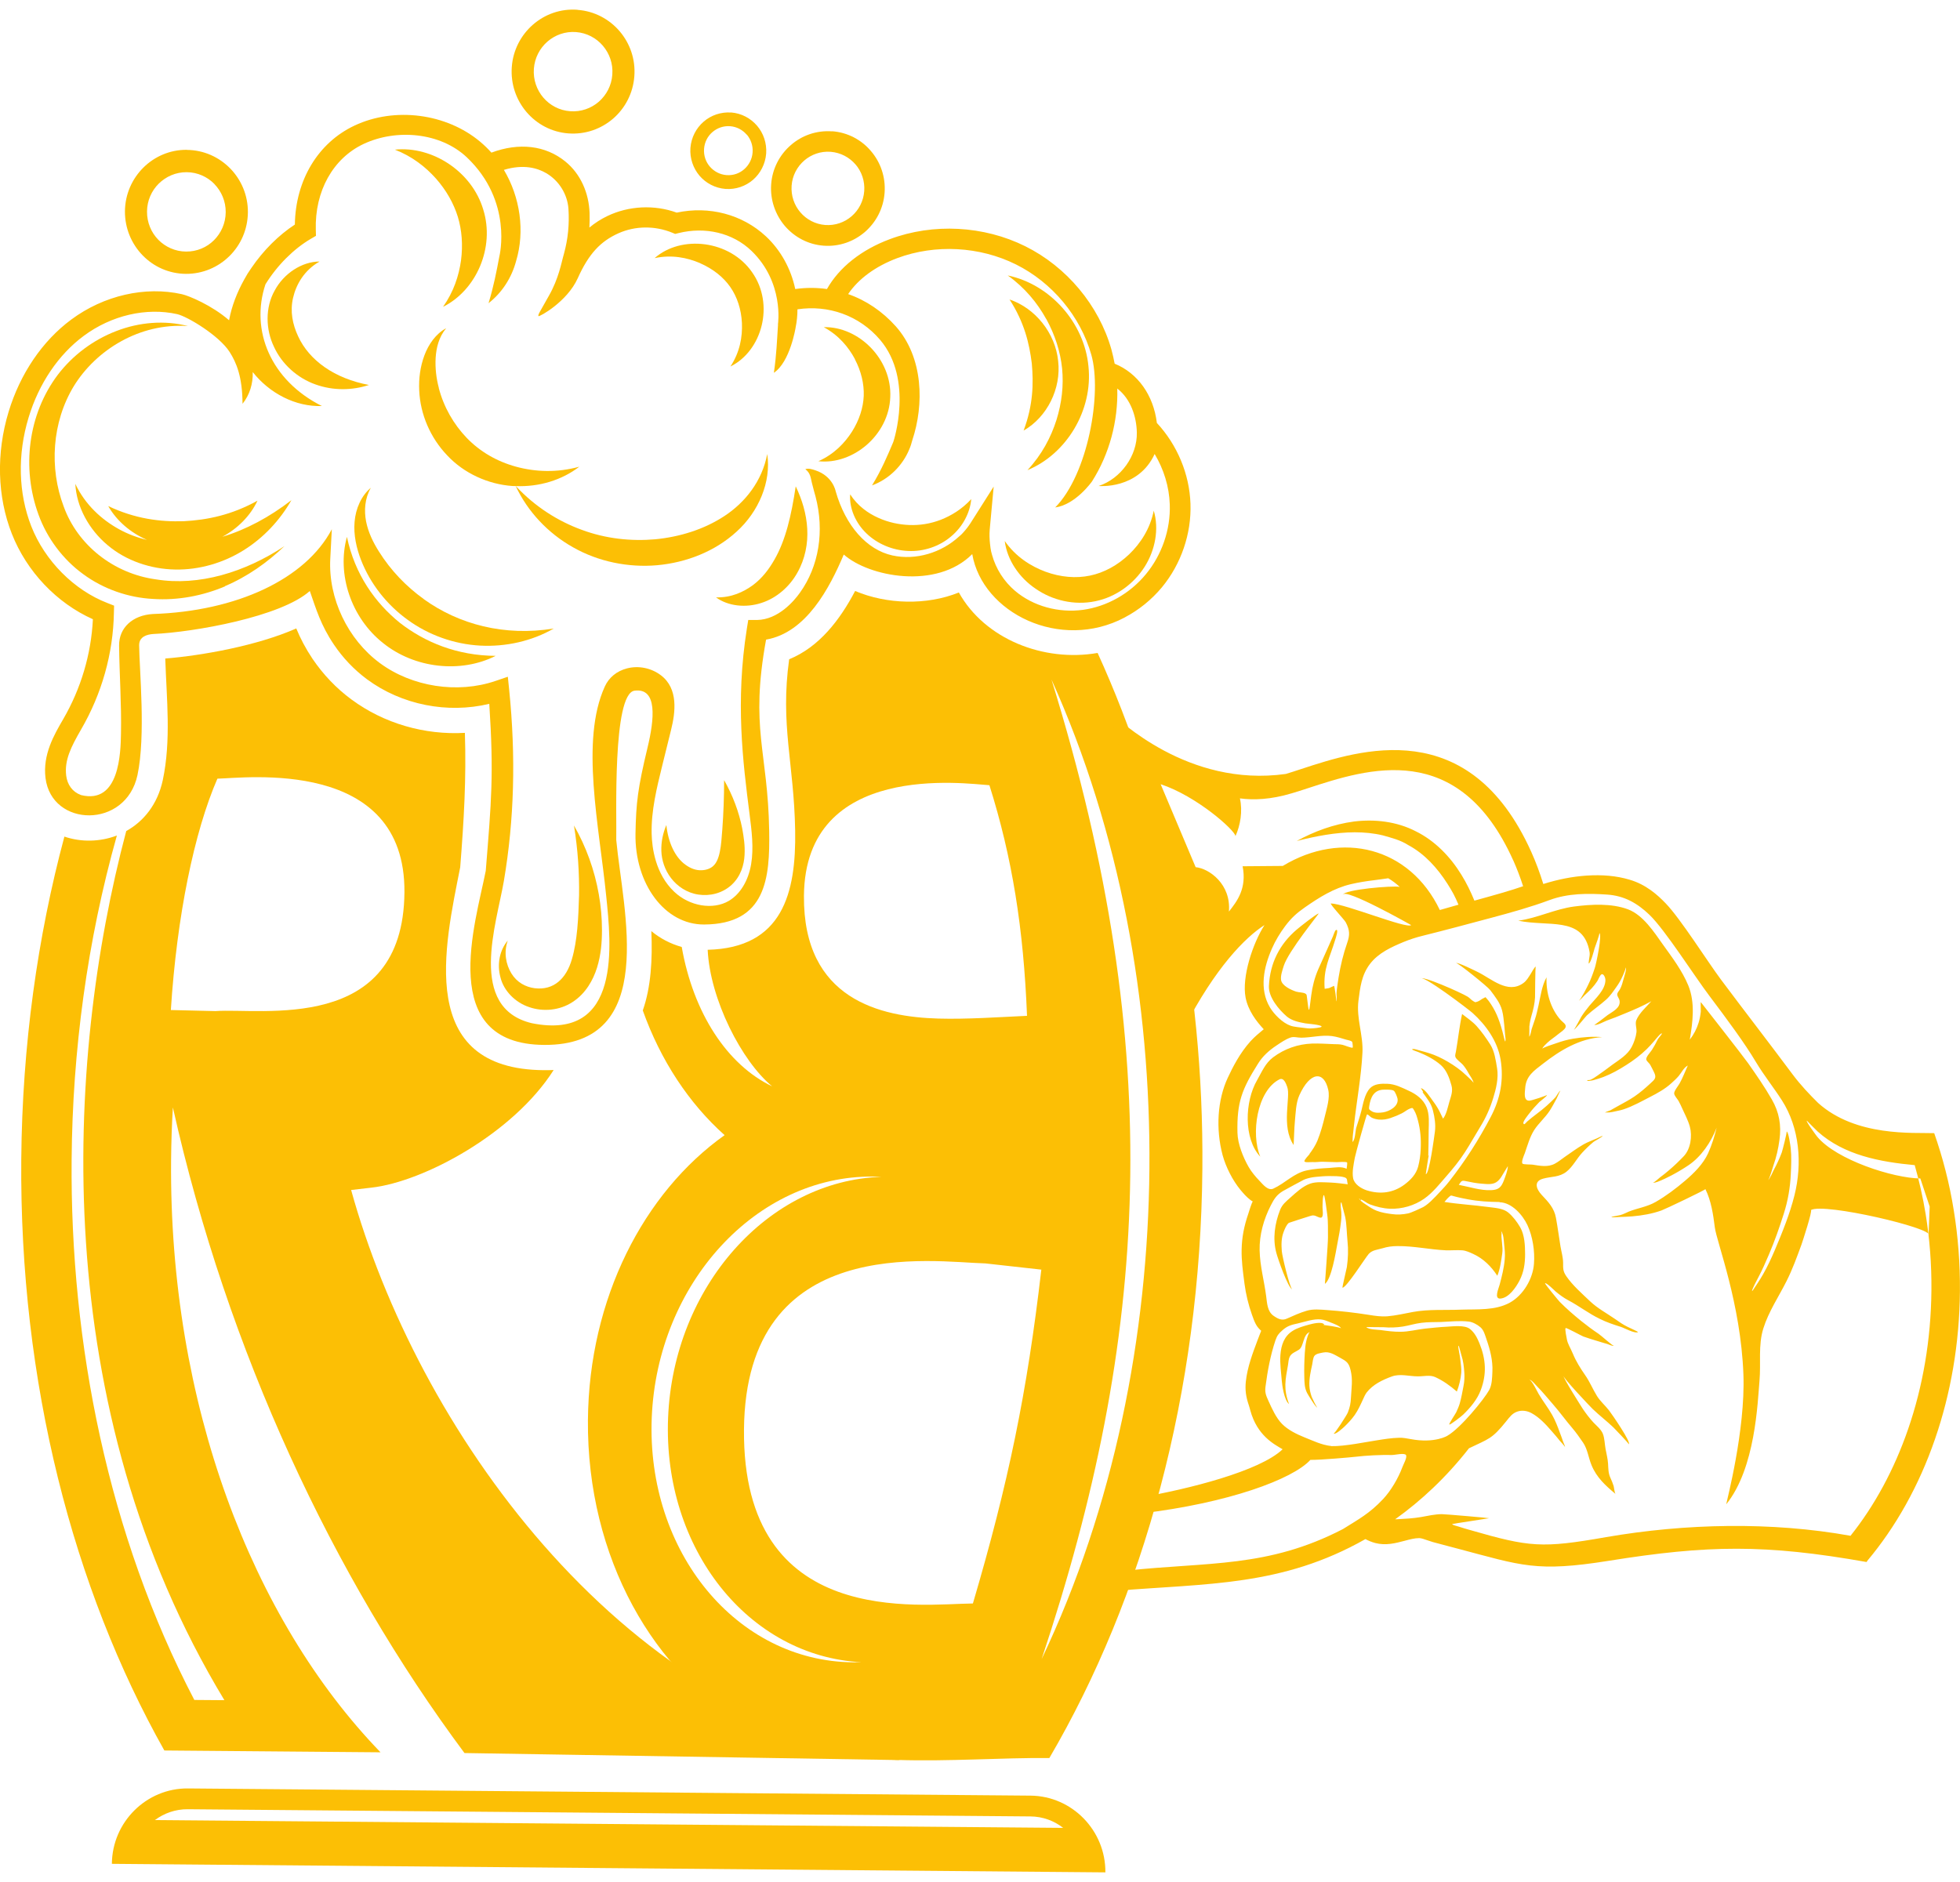 <svg width="101" height="97" viewBox="0 0 101 97" fill="none" xmlns="http://www.w3.org/2000/svg">
<g clip-path="url(#clip0_5_4357)">
<path fill-rule="evenodd" clip-rule="evenodd" d="M56.563 33.659C60.055 41.308 62.044 50.452 61.959 60.253C61.862 71.78 58.916 82.338 54.074 90.611C49.165 90.568 43.188 91.439 38.715 89.039C33.703 86.357 30.237 80.262 30.296 73.198C30.347 66.929 33.17 61.471 37.339 58.507C35.502 56.867 34.038 54.65 33.123 52.079C33.547 50.879 33.627 49.444 33.564 47.992C34.017 48.363 34.541 48.645 35.13 48.807C35.726 52.199 37.462 54.881 39.79 55.991C38.219 54.701 36.586 51.502 36.467 48.953C40.323 48.859 41.03 46.032 40.975 42.807C40.916 39.343 40.196 37.366 40.666 33.979C42.211 33.351 43.286 31.946 44.065 30.46C45.698 31.152 47.759 31.207 49.41 30.537C50.748 32.937 53.77 34.137 56.559 33.654L56.563 33.659ZM44.983 60.642C38.968 60.591 33.868 66.156 33.585 73.066C33.306 79.98 37.949 85.626 43.963 85.678C44.107 85.678 44.251 85.678 44.395 85.673C38.579 85.374 34.152 79.831 34.427 73.074C34.702 66.318 39.582 60.851 45.415 60.655C45.271 60.646 45.127 60.642 44.983 60.642ZM50.989 40.471C49.74 40.39 41.487 39.219 41.428 46.168C41.381 51.528 45.394 52.412 48.348 52.498C49.838 52.54 51.425 52.425 52.923 52.357C52.745 47.868 52.161 44.199 50.985 40.471H50.989ZM50.134 82.645C51.962 76.44 52.927 71.772 53.66 65.438L50.781 65.118C48.064 65.049 38.427 63.504 38.338 73.677C38.249 83.991 47.404 82.667 50.134 82.645ZM53.676 85.511C57.397 77.691 59.157 68.838 59.23 60.228C59.301 51.678 57.718 42.867 54.184 35.026C60.161 54.308 59.166 69.034 53.676 85.511Z" fill="#FCBF05"/>
<path fill-rule="evenodd" clip-rule="evenodd" d="M58.053 80.95C62.26 80.497 65.333 80.817 69.201 78.81C70.005 78.306 70.564 78.016 71.271 77.264C71.677 76.833 72.058 76.179 72.265 75.62C72.316 75.479 72.524 75.116 72.452 74.996C72.376 74.868 71.876 74.996 71.732 74.992C71.173 74.979 70.386 75.018 69.828 75.086C69.667 75.107 68.046 75.252 67.525 75.244C66.619 76.239 63.301 77.469 58.81 78.003C58.768 77.704 58.768 77.426 58.802 77.17C61.219 76.752 64.914 75.829 66.094 74.697C65.663 74.441 64.782 74.001 64.427 72.686C64.401 72.596 64.38 72.502 64.346 72.408C64.198 71.977 64.156 71.618 64.198 71.212C64.275 70.461 64.562 69.718 64.808 69.06L64.905 68.808C64.935 68.735 64.96 68.663 64.99 68.59C64.901 68.509 64.791 68.402 64.71 68.244C64.634 68.099 64.579 67.945 64.533 67.813L64.511 67.753C64.325 67.223 64.203 66.715 64.126 66.143L64.118 66.07C64.046 65.528 63.97 64.973 63.982 64.4C63.995 63.781 64.101 63.213 64.325 62.56C64.346 62.504 64.363 62.444 64.38 62.385C64.423 62.256 64.461 62.133 64.511 62.009C64.524 61.983 64.537 61.953 64.554 61.923C64.511 61.902 64.478 61.88 64.444 61.855C64.232 61.697 64.067 61.5 63.923 61.33C63.521 60.843 63.17 60.155 63.001 59.536C62.641 58.178 62.738 56.691 63.263 55.56C63.525 54.996 63.894 54.274 64.439 53.668C64.66 53.424 64.897 53.236 65.121 53.048C64.744 52.647 64.317 52.087 64.186 51.417C63.982 50.345 64.558 48.62 65.159 47.68C64.169 48.312 62.628 49.871 61.02 52.984L57.236 36.764C57.621 37.02 61.185 40.603 66.26 39.89C66.505 39.817 66.772 39.728 67.059 39.634C70.082 38.643 75.706 36.798 78.906 43.904C79.139 44.421 79.346 44.977 79.528 45.562C80.294 45.322 81.018 45.181 81.742 45.13C82.572 45.075 83.299 45.139 83.972 45.34C84.819 45.587 85.412 46.121 85.835 46.561C86.605 47.36 87.976 49.542 88.683 50.49C89.898 52.117 91.121 53.693 92.365 55.363C92.789 55.931 93.25 56.414 93.686 56.845C95.641 58.605 98.604 58.366 99.671 58.404C100.111 59.66 100.458 60.992 100.678 62.376C100.898 63.725 101.008 65.122 100.996 66.549C100.974 69.26 100.517 71.84 99.713 74.168C98.888 76.568 97.686 78.708 96.213 80.459C96.209 80.489 96.196 80.506 96.175 80.506C90.969 79.587 88.01 79.626 82.897 80.446C79.16 81.04 78.441 80.698 75.097 79.814L74.691 79.707C74.407 79.63 74.124 79.558 73.84 79.481C73.751 79.455 73.654 79.421 73.552 79.387C73.404 79.335 73.235 79.276 73.137 79.276H73.133C72.9 79.276 72.642 79.344 72.371 79.417C71.918 79.536 71.41 79.673 70.865 79.528C70.687 79.481 70.522 79.412 70.361 79.327C66.048 81.774 62.205 81.603 57.447 81.996L58.053 80.937V80.95ZM98.668 60.053C96.873 59.886 95.028 59.54 93.669 58.323C93.635 58.293 93.102 57.763 93.106 57.759C93.051 57.798 93.593 58.524 93.639 58.583C94.63 59.783 97.555 60.723 98.956 60.74L99.438 62.188L99.379 63.657C99.662 63.316 94.004 61.979 93.318 62.367C93.411 62.385 92.882 64.007 92.831 64.148C92.594 64.793 92.374 65.408 92.065 66.023C91.663 66.826 91.138 67.599 90.867 68.466C90.592 69.333 90.749 70.26 90.668 71.161C90.571 72.276 90.461 75.671 88.954 77.533C88.971 77.379 89.945 73.736 89.839 70.841C89.703 67.176 88.467 64.037 88.366 63.264C88.281 62.59 88.18 61.893 87.879 61.287C87.896 61.325 85.818 62.316 85.615 62.389C85.136 62.56 84.62 62.649 84.116 62.692C83.884 62.709 83.655 62.722 83.422 62.726C83.363 62.726 83.071 62.769 83.033 62.709C83.041 62.722 83.456 62.636 83.494 62.628C83.638 62.59 83.85 62.483 83.939 62.444C84.396 62.265 84.882 62.201 85.318 61.949C85.847 61.646 86.368 61.253 86.834 60.855C87.291 60.467 87.765 59.997 88.019 59.442C88.205 59.032 88.353 58.562 88.459 58.122C88.175 58.865 87.659 59.626 86.999 60.065C86.719 60.253 86.436 60.42 86.139 60.578C85.949 60.68 85.627 60.834 85.428 60.907C85.335 60.941 85.242 60.971 85.174 60.954C85.23 60.967 85.505 60.71 85.551 60.676C85.704 60.565 85.852 60.446 85.996 60.322C86.266 60.095 86.516 59.852 86.762 59.596C87.121 59.22 87.21 58.558 87.079 58.071C86.99 57.746 86.829 57.447 86.69 57.14C86.63 57.008 86.571 56.875 86.499 56.747C86.44 56.644 86.288 56.486 86.271 56.367C86.254 56.239 86.478 55.97 86.546 55.85C86.715 55.551 86.829 55.235 86.973 54.919C86.774 55.017 86.647 55.286 86.508 55.453C86.389 55.594 86.25 55.718 86.114 55.842C85.797 56.128 85.42 56.337 85.039 56.533C84.599 56.76 84.142 57.016 83.672 57.174C83.524 57.225 83.367 57.251 83.215 57.285C83.118 57.311 83.024 57.324 82.931 57.336C82.876 57.341 82.724 57.324 82.686 57.358C82.758 57.294 82.91 57.264 82.995 57.221C83.122 57.153 83.245 57.08 83.367 57.012C83.659 56.849 83.951 56.7 84.227 56.512C84.514 56.316 84.777 56.089 85.031 55.854C85.268 55.636 85.386 55.56 85.225 55.248C85.162 55.128 85.107 55 85.039 54.885C84.993 54.799 84.874 54.714 84.84 54.633C84.785 54.496 85.035 54.253 85.128 54.108C85.238 53.937 85.331 53.766 85.416 53.587C85.454 53.501 85.623 53.339 85.636 53.275C85.649 53.206 85.488 53.369 85.5 53.356C85.412 53.446 85.331 53.552 85.246 53.651C85.12 53.796 84.993 53.941 84.857 54.073C84.54 54.381 84.18 54.654 83.807 54.889C83.435 55.128 83.041 55.35 82.627 55.508C82.457 55.572 82.279 55.628 82.102 55.675C82.093 55.675 81.717 55.765 81.805 55.666C81.793 55.675 81.928 55.666 81.945 55.658C82.081 55.602 82.203 55.517 82.326 55.431C82.584 55.256 82.834 55.064 83.088 54.876C83.448 54.616 83.871 54.368 84.083 53.958C84.197 53.745 84.303 53.437 84.328 53.202C84.349 53.001 84.248 52.762 84.32 52.583C84.472 52.211 84.832 51.904 85.094 51.605C84.658 51.848 84.193 52.049 83.731 52.237C83.418 52.369 83.101 52.493 82.783 52.608C82.673 52.651 82.271 52.873 82.153 52.818C82.186 52.835 82.787 52.356 82.842 52.318C83.101 52.134 83.524 51.951 83.456 51.566C83.439 51.468 83.342 51.361 83.338 51.272C83.329 51.156 83.427 51.084 83.477 50.99C83.566 50.823 83.621 50.623 83.668 50.439C83.689 50.362 83.837 49.918 83.778 49.862C83.799 49.884 83.638 50.268 83.621 50.298C83.532 50.499 83.418 50.699 83.287 50.879C83.122 51.109 82.974 51.336 82.758 51.528C82.44 51.814 82.085 52.049 81.772 52.335C81.695 52.408 81.158 53.083 81.103 53.07C81.132 53.074 81.454 52.45 81.488 52.399C81.615 52.199 81.763 52.006 81.915 51.823C82.208 51.472 82.728 51.016 82.728 50.511C82.728 50.388 82.631 50.153 82.516 50.225C82.436 50.277 82.36 50.494 82.305 50.576C82.22 50.704 82.123 50.828 82.021 50.939C81.903 51.067 81.776 51.182 81.649 51.302C81.619 51.331 81.433 51.545 81.357 51.575C81.471 51.507 81.793 50.853 81.831 50.776C81.975 50.49 82.081 50.191 82.182 49.888C82.25 49.696 82.58 48.133 82.411 48.094C82.457 48.103 82.191 48.816 82.169 48.884C82.136 48.991 81.983 49.632 81.865 49.662C81.852 49.662 81.911 49.264 81.915 49.247C81.928 49.123 81.907 49.021 81.877 48.897C81.475 47.244 79.799 47.774 78.237 47.454C79.219 47.321 80.117 46.856 81.111 46.723C82.004 46.608 83.029 46.548 83.892 46.868C84.671 47.163 85.23 48.034 85.695 48.688C86.173 49.354 86.686 50.033 86.999 50.793C87.359 51.673 87.231 52.677 87.075 53.587C87.274 53.326 87.43 53.04 87.528 52.719C87.587 52.532 87.621 52.339 87.642 52.143C87.646 52.092 87.629 51.656 87.642 51.648C87.642 51.648 89.847 54.462 90.076 54.791C90.507 55.406 90.927 56.008 91.303 56.666C91.68 57.319 91.803 57.994 91.697 58.75C91.638 59.194 91.536 59.647 91.384 60.074C91.362 60.138 91.189 60.749 91.113 60.826C91.189 60.774 91.375 60.364 91.4 60.309C91.557 60.018 91.697 59.715 91.815 59.403C91.853 59.301 92.099 58.323 92.065 58.319C92.167 58.327 92.26 59.057 92.277 59.177C92.323 59.617 92.302 60.07 92.281 60.51C92.251 61.201 92.133 61.889 91.921 62.551C91.697 63.26 91.451 63.965 91.159 64.648C90.986 65.049 90.816 65.447 90.609 65.835C90.584 65.882 90.232 66.531 90.292 66.544C90.308 66.544 90.537 66.181 90.554 66.16C90.66 66.002 90.761 65.84 90.855 65.673C91.087 65.267 91.282 64.844 91.464 64.417C91.849 63.503 92.23 62.572 92.471 61.603C92.878 59.976 92.738 58.139 91.82 56.709C91.392 56.042 90.897 55.427 90.49 54.748C89.894 53.745 88.988 52.527 88.095 51.34C87.291 50.277 85.809 47.932 84.993 47.146C84.362 46.544 83.697 46.168 82.821 46.108C81.822 46.04 80.811 46.036 79.85 46.39C78.877 46.753 77.869 47.031 76.866 47.3C75.681 47.616 74.5 47.936 73.311 48.231C72.977 48.312 72.651 48.419 72.337 48.547C71.698 48.812 71.029 49.115 70.598 49.679C70.158 50.255 70.09 50.892 70.001 51.584C69.887 52.498 70.255 53.352 70.208 54.257C70.145 55.5 69.908 56.755 69.772 57.994C69.751 58.186 69.73 58.374 69.709 58.566C69.709 58.571 69.692 58.861 69.696 58.857C69.832 58.767 69.844 58.276 69.887 58.131C69.971 57.853 70.073 57.558 70.149 57.264C70.242 56.896 70.319 56.388 70.589 56.098C70.814 55.854 71.173 55.85 71.482 55.859C71.889 55.871 72.236 56.055 72.6 56.222C72.985 56.397 73.349 56.666 73.514 57.072C73.666 57.443 73.628 57.883 73.62 58.272C73.62 58.37 73.607 59.578 73.599 59.583C73.611 59.566 73.62 59.553 73.628 59.536C73.616 59.536 73.472 60.514 73.472 60.514C73.65 60.552 73.912 58.541 73.942 58.323C73.988 57.964 73.929 57.584 73.84 57.234C73.747 56.854 73.522 56.602 73.302 56.29C73.315 56.29 73.324 56.29 73.336 56.29C73.345 56.277 73.213 56.085 73.218 56.085C73.438 56.123 73.713 56.58 73.827 56.73C73.954 56.896 74.073 57.076 74.17 57.264C74.183 57.289 74.361 57.652 74.361 57.657C74.53 57.452 74.61 57.054 74.682 56.803C74.771 56.495 74.881 56.247 74.792 55.935C74.691 55.568 74.543 55.154 74.251 54.898C73.916 54.603 73.484 54.381 73.074 54.219C73.057 54.21 72.756 54.116 72.769 54.086C72.794 54.014 73.159 54.146 73.213 54.159C73.518 54.24 73.819 54.325 74.102 54.458C74.449 54.616 74.784 54.816 75.093 55.039C75.258 55.158 75.41 55.286 75.558 55.427C75.618 55.483 75.935 55.769 75.927 55.812C75.944 55.718 75.723 55.397 75.681 55.325C75.596 55.167 75.499 55.017 75.385 54.881C75.292 54.77 75.042 54.611 74.995 54.471C74.97 54.389 75.012 54.274 75.025 54.197C75.139 53.552 75.203 52.903 75.342 52.263C75.592 52.459 75.876 52.647 76.092 52.886C76.35 53.172 76.587 53.51 76.794 53.834C77.014 54.176 77.078 54.654 77.145 55.056C77.23 55.564 77.095 56.115 76.947 56.593C76.79 57.11 76.57 57.601 76.29 58.058C76.02 58.498 75.77 58.951 75.491 59.382C75.207 59.826 74.881 60.223 74.534 60.621C74.174 61.031 73.84 61.466 73.391 61.782C72.888 62.137 72.24 62.325 71.622 62.299C71.275 62.286 70.924 62.197 70.598 62.077C70.428 62.013 70.306 61.893 70.141 61.825C70.132 61.838 70.132 61.846 70.132 61.859C70.098 61.863 70.073 61.778 70.043 61.774C70.01 61.77 70.141 61.902 70.149 61.91C70.234 61.987 70.335 62.051 70.433 62.115C70.589 62.222 70.759 62.333 70.936 62.401C71.186 62.5 71.47 62.542 71.736 62.577C71.999 62.615 72.291 62.598 72.553 62.542C72.748 62.5 73.192 62.282 73.213 62.273C73.556 62.145 73.929 61.718 74.2 61.432C74.365 61.257 74.53 61.082 74.678 60.89C75.512 59.826 76.206 58.741 76.828 57.55C77.311 56.623 77.501 55.654 77.323 54.594C77.162 53.655 76.574 52.835 75.884 52.211C75.702 52.045 73.235 50.157 73.184 50.443C73.226 50.242 75.279 51.156 75.63 51.37C75.736 51.434 75.821 51.549 75.927 51.605C76.041 51.66 75.982 51.673 76.13 51.626C76.257 51.588 76.341 51.489 76.456 51.443C76.591 51.383 76.515 51.366 76.633 51.494C76.71 51.575 76.773 51.673 76.837 51.767C76.985 51.993 77.112 52.241 77.209 52.498C77.311 52.767 77.395 53.044 77.463 53.326C77.467 53.352 77.552 53.689 77.56 53.681C77.607 53.625 77.564 53.411 77.56 53.356C77.548 53.176 77.531 53.001 77.514 52.822C77.488 52.579 77.467 52.322 77.404 52.083C77.306 51.694 77.031 51.349 76.794 51.033C76.659 50.849 75.084 49.585 75.038 49.64C75.088 49.572 76.053 50.05 76.147 50.097C76.845 50.435 77.687 51.25 78.491 50.674C78.673 50.546 78.766 50.366 78.885 50.183C78.915 50.136 79.088 49.815 79.139 49.824C79.109 49.82 79.105 51.331 79.101 51.408C79.084 51.72 79.012 52.036 78.923 52.335C78.868 52.523 78.83 52.711 78.809 52.903C78.805 52.963 78.817 53.42 78.796 53.433C78.868 53.386 78.902 53.121 78.927 53.04C78.982 52.873 79.037 52.703 79.097 52.536C79.177 52.297 79.228 52.053 79.283 51.81C79.389 51.327 79.452 50.81 79.694 50.371C79.66 51.148 79.905 52.002 80.43 52.579C80.536 52.694 80.726 52.792 80.675 52.946C80.633 53.074 80.4 53.215 80.303 53.296C80.121 53.45 79.913 53.578 79.74 53.74C79.668 53.809 79.499 53.962 79.473 54.056C79.486 53.996 80.091 53.804 80.18 53.774C80.468 53.672 80.764 53.582 81.069 53.535C81.552 53.454 82.068 53.411 82.559 53.454C81.408 53.523 80.396 54.133 79.507 54.829C79.037 55.192 78.635 55.457 78.593 56.093C78.576 56.328 78.5 56.743 78.813 56.73C78.915 56.73 79.723 56.461 79.715 56.435C79.731 56.495 79.376 56.747 79.325 56.798C79.143 56.982 78.966 57.178 78.809 57.383C78.75 57.46 78.47 57.798 78.5 57.896C78.538 58.015 78.618 57.874 78.699 57.802C79.016 57.52 79.376 57.289 79.694 56.999C79.846 56.858 80.002 56.721 80.146 56.563C80.201 56.504 80.341 56.239 80.409 56.213C80.388 56.222 80.235 56.58 80.214 56.619C80.096 56.832 79.986 57.05 79.854 57.251C79.621 57.61 79.287 57.887 79.054 58.25C78.826 58.613 78.716 59.032 78.576 59.433C78.546 59.51 78.373 59.895 78.458 59.976C78.508 60.027 78.902 60.014 78.974 60.027C79.351 60.087 79.765 60.172 80.125 59.976C80.294 59.886 80.464 59.749 80.62 59.638C80.946 59.416 81.243 59.19 81.59 58.989C81.81 58.861 82.085 58.767 82.279 58.677C82.279 58.677 82.588 58.528 82.584 58.545C82.572 58.6 82.178 58.806 82.119 58.852C81.911 59.023 81.717 59.211 81.535 59.408C81.251 59.711 81.052 60.129 80.722 60.39C80.345 60.685 79.952 60.629 79.52 60.749C79.016 60.885 79.164 61.283 79.444 61.586C79.782 61.945 80.091 62.265 80.18 62.773C80.269 63.26 80.333 63.751 80.413 64.242C80.46 64.524 80.544 64.793 80.548 65.079C80.548 65.378 80.536 65.515 80.709 65.771C81.035 66.25 81.518 66.668 81.932 67.065C82.326 67.437 82.787 67.68 83.232 67.988C83.439 68.133 83.638 68.274 83.867 68.385C83.909 68.406 84.425 68.645 84.413 68.654C84.256 68.757 83.693 68.441 83.524 68.389C83.156 68.274 82.787 68.15 82.445 67.979C81.873 67.706 81.374 67.313 80.815 67.018C80.574 66.89 80.375 66.741 80.163 66.566C80.096 66.506 79.706 66.113 79.617 66.138C79.579 66.151 80.32 67.044 80.375 67.1C80.722 67.45 81.099 67.778 81.48 68.086C81.767 68.317 82.064 68.539 82.373 68.744C82.504 68.829 83.122 69.393 83.168 69.363C83.118 69.397 82.872 69.286 82.821 69.269C82.648 69.218 82.478 69.171 82.305 69.115C82.064 69.043 81.827 68.97 81.59 68.885C81.488 68.846 80.722 68.423 80.68 68.449C80.625 68.487 80.73 68.949 80.739 69.013C80.785 69.282 80.917 69.444 81.056 69.782C81.217 70.17 81.442 70.529 81.683 70.875C81.92 71.212 82.072 71.592 82.288 71.943C82.457 72.22 82.716 72.438 82.914 72.694C83.037 72.852 84.074 74.343 83.93 74.441C83.964 74.42 83.189 73.621 83.143 73.574C82.8 73.245 82.419 72.955 82.076 72.626C81.932 72.489 80.498 70.969 80.574 70.918C80.51 70.96 81.492 72.506 81.573 72.63C81.738 72.869 81.911 73.1 82.11 73.314C82.275 73.489 82.504 73.668 82.597 73.899C82.69 74.138 82.69 74.441 82.737 74.689C82.783 74.936 82.847 75.18 82.864 75.432C82.88 75.688 82.872 75.923 82.982 76.162C83.046 76.303 83.105 76.44 83.151 76.589C83.173 76.662 83.198 76.957 83.253 77.004C82.737 76.572 82.275 76.158 82.013 75.517C81.856 75.141 81.81 74.697 81.581 74.36C81.403 74.099 81.221 73.839 81.018 73.6C80.671 73.194 80.362 72.763 80.011 72.361C79.749 72.062 79.503 71.755 79.224 71.473C79.126 71.379 78.923 71.106 78.792 71.106C78.927 71.106 79.236 71.763 79.287 71.844C79.503 72.212 79.77 72.549 79.981 72.921C80.146 73.211 80.269 73.536 80.383 73.847C80.443 74.005 80.506 74.168 80.557 74.33C80.578 74.39 80.654 74.531 80.646 74.591C80.65 74.548 80.413 74.3 80.383 74.266C80.252 74.099 80.112 73.937 79.973 73.779C79.664 73.425 79.334 73.057 78.915 72.831C78.69 72.711 78.428 72.673 78.191 72.754C77.924 72.844 77.793 73.036 77.611 73.262C76.87 74.185 76.71 74.155 75.698 74.646C74.526 76.145 73.23 77.35 71.893 78.306C71.935 78.306 71.973 78.306 72.016 78.302C72.418 78.281 72.824 78.259 73.222 78.191C73.573 78.127 73.933 78.046 74.293 78.041C74.487 78.041 76.739 78.238 76.735 78.251C76.735 78.259 74.818 78.541 74.826 78.554C74.877 78.618 75.084 78.652 75.152 78.678C75.347 78.742 75.546 78.802 75.745 78.857C78.826 79.745 79.448 79.809 82.77 79.224C86.851 78.52 91.278 78.421 95.358 79.156C96.594 77.61 97.61 75.739 98.329 73.651C99.078 71.477 99.506 69.055 99.527 66.506C99.54 65.152 99.434 63.837 99.231 62.581C99.087 61.697 98.892 60.843 98.655 60.014L98.668 60.053ZM77.975 44.34C75.16 38.083 70.479 39.617 67.385 40.629C67.089 40.727 66.81 40.817 66.56 40.889C65.477 41.214 64.592 41.244 63.894 41.15C64.042 41.803 63.915 42.546 63.665 43.093C63.635 42.79 61.667 41.03 59.809 40.419L61.612 44.695C62.319 44.763 63.449 45.583 63.326 46.984C63.762 46.437 64.253 45.779 64.033 44.648C64.033 44.648 65.307 44.635 66.103 44.631C69.142 42.79 72.646 43.665 74.195 46.903L75.156 46.629C74.974 46.194 74.839 45.946 74.589 45.553C74.069 44.737 73.412 44.011 72.579 43.563C72.151 43.289 71.724 43.191 71.254 43.055C70.788 42.944 70.302 42.897 69.811 42.897C68.824 42.901 67.821 43.093 66.822 43.345C67.724 42.85 68.719 42.482 69.777 42.341C70.826 42.213 71.965 42.333 72.955 42.845C73.954 43.337 74.75 44.174 75.313 45.096C75.575 45.519 75.791 45.967 75.977 46.42C76.925 46.16 77.912 45.882 78.487 45.677C78.335 45.207 78.165 44.763 77.979 44.344L77.975 44.34ZM67.474 59.48C67.635 59.267 67.779 59.045 67.885 58.797C68.05 58.391 68.173 57.947 68.274 57.52C68.371 57.114 68.541 56.585 68.444 56.166C68.223 55.175 67.508 55.227 66.954 56.456C66.776 56.854 66.767 57.379 66.725 57.81C66.695 58.088 66.67 58.938 66.662 59.015C66.001 58.045 66.522 56.538 66.332 56.025C66.268 55.846 66.154 55.521 65.929 55.632C64.77 56.222 64.448 58.451 64.943 59.617C64.071 58.686 64.143 56.764 64.778 55.675C65.028 55.239 65.193 54.808 65.603 54.496C66.188 54.056 66.882 53.813 67.605 53.787C67.995 53.774 68.363 53.804 68.744 53.817C68.896 53.821 69.028 53.817 69.18 53.851C69.256 53.864 69.65 54.031 69.705 53.996C69.722 53.984 69.696 53.727 69.679 53.702C69.629 53.633 69.463 53.612 69.375 53.587C69.129 53.514 68.884 53.433 68.626 53.399C68.101 53.334 67.58 53.48 67.055 53.484C66.852 53.484 66.662 53.411 66.48 53.484C66.234 53.574 65.997 53.74 65.777 53.886C65.392 54.142 65.066 54.436 64.825 54.825C63.995 56.145 63.733 56.807 63.767 58.383C63.779 58.959 64.059 59.647 64.338 60.138C64.486 60.398 64.698 60.651 64.905 60.864C65.083 61.052 65.341 61.381 65.608 61.266C66.221 60.988 66.67 60.463 67.347 60.322C67.728 60.24 68.096 60.219 68.486 60.198C68.778 60.181 69.121 60.104 69.392 60.24C69.404 60.138 69.425 60.027 69.421 59.92C69.383 59.86 68.943 59.899 68.879 59.899C68.634 59.895 68.384 59.882 68.139 59.877C67.974 59.877 67.813 59.907 67.652 59.895C67.567 59.886 67.22 59.937 67.216 59.848C67.216 59.766 67.445 59.532 67.483 59.485L67.474 59.48ZM69.197 46.121C69.252 45.848 71.779 45.634 72.13 45.711C71.939 45.536 71.741 45.386 71.537 45.267C71.288 45.297 71.029 45.344 70.793 45.369C70.395 45.416 70.005 45.48 69.616 45.57C68.727 45.779 67.986 46.249 67.237 46.77C66.814 47.065 66.539 47.317 66.23 47.727C65.959 48.09 65.722 48.479 65.544 48.889C65.121 49.845 64.88 50.986 65.443 51.925C65.654 52.28 66.094 52.724 66.501 52.865C66.708 52.937 66.983 52.946 67.199 52.98C67.326 52.997 67.44 53.014 67.563 53.006C67.631 53.006 68.084 52.971 68.101 52.916C68.126 52.818 67.368 52.762 67.263 52.745C66.937 52.685 66.573 52.613 66.31 52.391C65.904 52.041 65.362 51.404 65.388 50.819C65.443 49.64 65.938 48.662 66.827 47.906C66.992 47.765 67.8 47.125 67.953 47.078C67.999 47.065 66.391 49.021 66.154 49.777C66.09 49.982 65.98 50.289 66.014 50.507C66.056 50.81 66.535 51.024 66.789 51.109C66.92 51.152 67.153 51.144 67.267 51.212C67.343 51.259 67.33 51.28 67.347 51.391C67.457 52.305 67.449 52.25 67.567 51.31C67.627 50.845 67.745 50.383 67.931 49.956C68.092 49.593 68.257 49.23 68.418 48.867C68.507 48.666 68.596 48.466 68.685 48.265C68.71 48.214 68.782 47.966 68.841 47.936C69.006 47.851 68.82 48.385 68.803 48.44C68.524 49.371 68.181 49.909 68.261 50.964C68.338 50.951 68.414 50.943 68.49 50.926C68.52 50.917 68.744 50.806 68.748 50.81C68.765 50.815 68.875 51.579 68.862 51.618C68.905 51.494 68.862 51.272 68.875 51.139C68.896 50.887 68.939 50.635 68.977 50.383C69.074 49.777 69.218 49.179 69.421 48.598C69.565 48.188 69.557 47.941 69.349 47.539C69.273 47.394 68.486 46.565 68.587 46.565C69.332 46.587 72.494 47.889 72.718 47.68C72.718 47.68 69.281 45.732 69.201 46.121H69.197ZM72.016 56.627C71.999 56.546 71.901 56.273 71.821 56.217C71.724 56.149 71.432 56.162 71.326 56.162C70.805 56.162 70.623 56.546 70.555 57.029C70.539 57.161 70.534 57.174 70.661 57.259C70.835 57.379 71.068 57.362 71.271 57.332C71.597 57.281 72.083 57.02 72.016 56.627ZM71.677 57.618C71.47 57.687 71.271 57.725 71.051 57.704C70.924 57.691 70.793 57.661 70.678 57.601C70.611 57.567 70.513 57.447 70.445 57.434C70.416 57.43 69.844 59.497 69.815 59.668C69.756 60.001 69.667 60.39 69.726 60.719C69.781 61.026 70.124 61.253 70.428 61.351C71.123 61.569 71.791 61.488 72.376 61.052C72.697 60.809 72.968 60.531 73.078 60.129C73.154 59.843 73.197 59.527 73.209 59.233C73.235 58.724 73.197 58.233 73.065 57.742C73.019 57.571 72.968 57.388 72.875 57.234C72.79 57.093 72.799 57.089 72.672 57.131C72.524 57.183 72.38 57.311 72.236 57.383C72.058 57.473 71.872 57.55 71.681 57.614L71.677 57.618ZM77.7 60.104C77.7 60.104 77.459 60.501 77.442 60.527C77.366 60.659 77.298 60.77 77.184 60.873C76.955 61.078 76.654 61.031 76.367 61.009C76.087 60.988 75.812 60.937 75.537 60.877C75.304 60.826 75.309 60.877 75.173 61.069C75.706 61.167 76.295 61.368 76.841 61.342C77.226 61.325 77.361 61.193 77.493 60.847C77.573 60.629 77.696 60.33 77.7 60.104ZM77.272 61.953C76.705 61.945 76.193 61.919 75.63 61.812C75.389 61.765 75.144 61.718 74.902 61.65C74.75 61.607 74.779 61.599 74.665 61.697C74.581 61.77 74.509 61.863 74.433 61.949C75.182 62.068 75.931 62.107 76.68 62.209C77.014 62.256 77.45 62.269 77.721 62.495C77.971 62.705 78.178 62.982 78.339 63.26C78.563 63.653 78.589 64.191 78.589 64.639C78.589 65.122 78.525 65.57 78.301 66.002C78.119 66.352 77.759 66.89 77.323 66.929C76.968 66.959 77.23 66.403 77.277 66.215C77.391 65.78 77.501 65.365 77.539 64.913C77.564 64.652 77.539 64.4 77.51 64.144C77.488 63.943 77.484 63.623 77.357 63.452C77.357 63.448 77.378 63.572 77.378 63.572C77.34 63.819 77.463 64.268 77.412 64.601C77.357 64.977 77.306 65.4 77.158 65.754C76.841 65.272 76.443 64.87 75.91 64.627C75.74 64.55 75.546 64.46 75.359 64.443C75.08 64.422 74.792 64.451 74.513 64.443C73.679 64.405 72.85 64.217 72.016 64.225C71.736 64.225 71.491 64.259 71.228 64.341C70.979 64.413 70.708 64.43 70.53 64.631C70.352 64.832 69.375 66.382 69.18 66.369C69.154 66.369 69.387 65.417 69.404 65.31C69.468 64.866 69.485 64.417 69.438 63.973C69.396 63.563 69.4 63.132 69.32 62.73C69.298 62.624 69.117 61.97 69.125 61.97C69.057 61.957 69.095 62.291 69.1 62.312C69.133 62.525 69.129 62.739 69.104 62.953C69.061 63.341 68.99 63.734 68.913 64.118C68.824 64.593 68.613 65.921 68.274 66.173C68.27 66.173 68.435 64.093 68.431 63.773C68.422 63.375 68.448 62.995 68.393 62.598C68.38 62.495 68.27 61.607 68.223 61.599C68.151 61.586 68.151 62.192 68.151 62.235C68.151 62.367 68.215 62.705 68.088 62.756C67.999 62.79 67.821 62.662 67.72 62.649C67.631 62.636 67.597 62.649 67.508 62.675C67.428 62.7 66.416 63.021 66.412 63.029C66.285 63.136 66.2 63.35 66.145 63.499C66.022 63.815 66.027 64.153 66.052 64.486C66.073 64.759 66.45 66.322 66.585 66.455C66.357 66.335 65.857 64.9 65.769 64.571C65.574 63.837 65.688 63.068 65.963 62.363C66.073 62.081 66.268 61.928 66.488 61.731C66.801 61.453 67.119 61.146 67.517 61.005C67.83 60.894 68.24 60.941 68.57 60.95C68.862 60.962 69.159 61.005 69.451 61.039C69.392 60.838 69.468 60.727 69.252 60.672C69.002 60.608 68.74 60.621 68.482 60.616C68.253 60.616 68.02 60.638 67.792 60.659C67.707 60.668 67.622 60.68 67.542 60.697C67.313 60.745 67.191 60.804 67.191 60.804C67.191 60.8 66.2 61.334 66.116 61.385C65.794 61.577 65.654 61.795 65.485 62.128C65.121 62.837 64.892 63.644 64.909 64.443C64.926 65.25 65.146 66.023 65.248 66.818C65.294 67.168 65.307 67.591 65.62 67.813C65.849 67.975 66.056 68.078 66.306 67.966C66.645 67.817 66.983 67.659 67.339 67.556C67.673 67.458 68.037 67.497 68.384 67.522C69.1 67.573 69.806 67.655 70.517 67.766C70.852 67.821 71.161 67.868 71.495 67.843C71.944 67.804 72.367 67.702 72.807 67.621C73.611 67.471 74.471 67.535 75.287 67.501C76.126 67.471 77.048 67.556 77.806 67.138C78.491 66.758 78.991 65.916 79.046 65.135C79.097 64.49 78.982 63.734 78.712 63.149C78.466 62.619 77.903 61.979 77.277 61.966L77.272 61.953ZM68.604 74.535C69.277 74.556 70.479 74.304 70.949 74.236C71.322 74.176 71.715 74.112 72.096 74.104C72.295 74.095 72.494 74.138 72.689 74.172C73.95 74.411 74.61 73.988 74.589 73.997C75.27 73.604 76.477 72.118 76.739 71.644C76.887 71.375 76.891 70.995 76.904 70.691C76.93 70.127 76.79 69.581 76.608 69.055C76.532 68.838 76.468 68.56 76.286 68.406C76.121 68.265 75.88 68.137 75.689 68.116C75.216 68.06 74.725 68.116 74.246 68.137C73.912 68.146 73.573 68.137 73.243 68.18C72.921 68.218 72.612 68.321 72.291 68.372C71.965 68.423 71.626 68.436 71.296 68.406C71.228 68.402 70.412 68.398 70.412 68.398C70.492 68.53 71.013 68.534 71.14 68.552C71.478 68.599 71.821 68.645 72.164 68.641C72.583 68.641 73.01 68.526 73.425 68.479C73.798 68.441 74.174 68.398 74.551 68.381C74.877 68.364 75.465 68.282 75.74 68.492C75.982 68.675 76.126 68.962 76.24 69.243C76.574 70.072 76.616 70.824 76.303 71.652C76.121 72.135 75.77 72.553 75.402 72.908C75.326 72.985 74.712 73.467 74.682 73.42C74.657 73.382 75 72.874 75.038 72.793C75.105 72.647 75.173 72.498 75.22 72.34C75.304 72.049 75.355 71.746 75.414 71.447C75.461 71.217 75.474 70.977 75.457 70.743C75.436 70.448 75.406 70.153 75.313 69.871C75.296 69.824 75.182 69.372 75.173 69.367C75.11 69.337 75.182 69.645 75.186 69.666C75.216 69.82 75.241 69.974 75.258 70.132C75.279 70.324 75.317 70.555 75.3 70.751C75.275 71.063 75.186 71.434 75.072 71.721C74.729 71.426 74.373 71.165 73.958 70.977C73.688 70.853 73.349 70.943 73.061 70.939C72.621 70.939 72.151 70.79 71.728 70.943C71.233 71.123 70.746 71.358 70.424 71.772C70.34 71.887 70.289 72.011 70.23 72.139C70.107 72.408 69.98 72.686 69.811 72.929C69.654 73.151 69.463 73.356 69.265 73.544C69.218 73.587 68.808 73.967 68.723 73.886C68.765 73.924 69.4 72.942 69.455 72.801C69.565 72.519 69.603 72.323 69.616 72.028C69.641 71.524 69.718 71.127 69.599 70.627C69.506 70.234 69.392 70.166 69.053 69.978C68.778 69.829 68.515 69.645 68.194 69.709C68.05 69.739 67.821 69.764 67.732 69.884C67.656 69.987 67.644 70.209 67.618 70.332C67.538 70.691 67.457 71.058 67.474 71.426C67.483 71.622 67.529 71.814 67.593 71.998C67.605 72.037 67.855 72.562 67.881 72.54C67.826 72.592 67.373 71.836 67.352 71.789C67.22 71.528 67.22 71.263 67.212 70.977C67.199 70.563 67.212 70.149 67.237 69.735C67.254 69.525 67.267 69.308 67.318 69.103C67.339 69.021 67.424 68.68 67.5 68.654C67.131 68.778 67.199 69.384 66.937 69.564C66.767 69.679 66.547 69.735 66.454 69.94C66.399 70.055 66.395 70.209 66.374 70.337C66.234 71.123 66.128 71.584 66.425 72.365C66.166 72.169 66.065 71.345 66.052 71.174C66.018 70.73 65.946 70.277 65.98 69.833C66.018 69.32 66.179 68.859 66.619 68.59C66.869 68.432 67.165 68.355 67.449 68.274C67.61 68.231 68.101 68.099 68.236 68.261C68.223 68.27 68.211 68.278 68.198 68.287C68.198 68.287 69.083 68.402 69.108 68.47C69.07 68.347 68.714 68.218 68.604 68.176C68.439 68.107 68.245 68.022 68.063 68.005C67.69 67.966 67.258 68.124 66.899 68.206C66.552 68.282 66.344 68.329 66.078 68.569C65.883 68.74 65.807 68.842 65.722 69.09C65.468 69.846 65.316 70.666 65.214 71.456C65.172 71.759 65.231 71.913 65.362 72.199C65.544 72.6 65.756 73.079 66.069 73.395C66.365 73.694 66.801 73.912 67.191 74.07C67.665 74.257 68.092 74.475 68.604 74.531V74.535Z" fill="#FCBF05"/>
<path fill-rule="evenodd" clip-rule="evenodd" d="M28.527 55.154C26.449 58.43 21.831 60.903 19.16 61.21L18.094 61.334C21.467 73.514 31.735 88.168 46.388 90.717L23.935 90.354C17.154 81.24 11.728 69.662 8.909 57.08C8.854 57.977 8.825 58.887 8.816 59.801C8.71 72.327 12.973 83.453 19.609 90.316L8.469 90.222C3.771 81.872 0.999 71.264 1.096 59.737C1.147 53.89 1.93 48.295 3.318 43.119C4.177 43.413 5.151 43.396 6.023 43.063C4.491 48.5 3.737 54.176 3.691 59.758C3.61 69.282 5.587 79.139 10.014 87.617L11.563 87.629C2.438 72.541 3.352 54.71 6.505 42.833C7.398 42.337 8.118 41.466 8.389 40.206C8.825 38.143 8.584 36.029 8.516 33.941C10.429 33.787 13.273 33.274 15.267 32.39C15.482 32.911 15.741 33.411 16.1 33.949C16.646 34.756 17.324 35.474 18.115 36.055C19.787 37.289 21.882 37.891 23.956 37.772C24.032 40.133 23.909 42.23 23.715 44.699C22.91 48.773 21.425 55.115 28.036 55.158C28.201 55.158 28.366 55.158 28.523 55.15L28.527 55.154ZM11.203 40.133C10.01 42.871 9.113 47.215 8.804 52.058L11.102 52.113C13.43 51.938 20.777 53.313 20.841 45.997C20.9 39.019 12.621 40.108 11.203 40.133Z" fill="#FCBF05"/>
<path fill-rule="evenodd" clip-rule="evenodd" d="M5.765 96.064L56.961 96.504C56.978 94.347 55.247 92.571 53.109 92.549L9.68 92.178C7.547 92.161 5.782 93.907 5.765 96.064ZM54.785 94.211L7.982 93.809C8.457 93.455 9.041 93.246 9.671 93.25L53.101 93.621C53.731 93.626 54.316 93.844 54.781 94.207L54.785 94.211Z" fill="#FCBF05"/>
<path fill-rule="evenodd" clip-rule="evenodd" d="M36.074 13.565C36.738 13.855 37.271 14.278 37.627 14.786C37.982 15.294 38.198 15.935 38.232 16.652C38.262 17.357 38.13 18.147 37.639 18.89C39.269 18.087 39.925 15.696 38.761 14.039C37.618 12.373 35.1 12.095 33.733 13.304C34.613 13.116 35.409 13.278 36.069 13.56L36.074 13.565Z" fill="#FCBF05"/>
<path fill-rule="evenodd" clip-rule="evenodd" d="M22.614 19.996C22.483 19.505 22.419 18.976 22.449 18.446C22.483 17.916 22.614 17.374 22.991 16.917C22.462 17.199 22.081 17.746 21.869 18.318C21.653 18.899 21.573 19.514 21.603 20.129C21.658 21.363 22.178 22.567 23.05 23.477C23.913 24.4 25.162 24.963 26.402 25.049C26.462 25.049 26.521 25.049 26.576 25.053C27.185 26.36 28.235 27.483 29.53 28.209C30.829 28.948 32.374 29.264 33.868 29.132C35.362 28.995 36.84 28.427 37.961 27.398C39.087 26.381 39.752 24.84 39.536 23.4C39.273 24.805 38.389 25.899 37.339 26.591C36.277 27.291 35.028 27.671 33.771 27.795C32.51 27.906 31.21 27.765 29.979 27.308C28.747 26.86 27.566 26.112 26.58 25.053C27.765 25.104 28.954 24.75 29.852 24.054C28.713 24.37 27.592 24.327 26.593 24.054C25.59 23.78 24.73 23.272 24.053 22.572C23.38 21.871 22.868 20.987 22.61 19.996H22.614Z" fill="#FCBF05"/>
<path fill-rule="evenodd" clip-rule="evenodd" d="M37.221 42.752C37.187 43.161 37.165 43.572 37.093 43.9C37.026 44.242 36.911 44.485 36.768 44.618C36.636 44.755 36.395 44.853 36.129 44.853C35.874 44.861 35.591 44.767 35.324 44.571C34.783 44.187 34.427 43.409 34.338 42.521C34.165 42.935 34.063 43.388 34.08 43.866C34.097 44.34 34.258 44.84 34.579 45.258C34.893 45.673 35.396 46.023 35.993 46.108C36.569 46.194 37.216 46.053 37.703 45.604C38.181 45.16 38.342 44.562 38.367 44.075C38.397 43.572 38.325 43.14 38.249 42.709C38.08 41.846 37.762 41 37.314 40.21C37.314 41.099 37.28 41.94 37.221 42.752Z" fill="#FCBF05"/>
<path fill-rule="evenodd" clip-rule="evenodd" d="M5.574 26.078C6.015 26.855 6.738 27.462 7.572 27.825C7.077 27.709 6.594 27.53 6.137 27.278C5.232 26.779 4.389 26.014 3.881 24.938C3.941 26.125 4.584 27.291 5.54 28.094C6.501 28.91 7.779 29.332 9.024 29.354C10.277 29.379 11.517 29.008 12.55 28.363C13.586 27.718 14.425 26.813 15.017 25.779C13.879 26.659 12.677 27.299 11.457 27.667C12.241 27.244 12.897 26.595 13.269 25.805C11.948 26.539 10.691 26.8 9.468 26.864C8.249 26.902 6.958 26.74 5.574 26.082V26.078Z" fill="#FCBF05"/>
<path fill-rule="evenodd" clip-rule="evenodd" d="M19.021 19.843C17.235 19.51 15.935 18.574 15.364 17.336C15.072 16.712 14.941 16.042 15.102 15.35C15.262 14.658 15.677 13.928 16.469 13.479C15.546 13.483 14.619 14.103 14.154 14.974C13.658 15.854 13.688 16.99 14.12 17.878C14.53 18.779 15.343 19.492 16.253 19.813C17.163 20.142 18.157 20.129 19.021 19.838V19.843Z" fill="#FCBF05"/>
<path fill-rule="evenodd" clip-rule="evenodd" d="M11.589 30.212C12.74 29.725 13.768 28.999 14.657 28.149C12.626 29.495 10.247 30.221 8.038 29.862C5.841 29.563 3.991 28.081 3.28 26.099C2.535 24.131 2.671 21.76 3.809 19.894C4.948 18.045 7.187 16.635 9.684 16.806C8.486 16.494 7.17 16.605 5.993 17.062C4.813 17.515 3.759 18.297 2.984 19.309C1.435 21.359 1.109 24.139 1.985 26.527C2.417 27.722 3.23 28.824 4.283 29.589C5.325 30.358 6.611 30.806 7.89 30.87C9.164 30.955 10.446 30.708 11.597 30.221L11.589 30.212Z" fill="#FCBF05"/>
<path fill-rule="evenodd" clip-rule="evenodd" d="M23.592 11.173C23.803 11.869 23.858 12.629 23.757 13.419C23.647 14.209 23.38 15.034 22.83 15.815C24.548 14.957 25.509 12.753 24.904 10.806C24.328 8.854 22.288 7.513 20.35 7.713C21.247 8.064 21.933 8.606 22.466 9.204C22.999 9.81 23.376 10.477 23.592 11.173Z" fill="#FCBF05"/>
<path fill-rule="evenodd" clip-rule="evenodd" d="M51.776 27.893C51.899 28.858 52.521 29.781 53.38 30.353C54.235 30.943 55.352 31.212 56.436 30.99C57.515 30.772 58.434 30.08 58.984 29.213C59.534 28.346 59.733 27.261 59.454 26.322C59.263 27.261 58.772 28.004 58.188 28.568C57.596 29.132 56.897 29.516 56.173 29.666C55.45 29.819 54.65 29.751 53.871 29.465C53.101 29.179 52.33 28.683 51.776 27.885V27.893Z" fill="#FCBF05"/>
<path fill-rule="evenodd" clip-rule="evenodd" d="M43.81 25.476C43.755 26.198 44.094 26.966 44.657 27.5C45.22 28.038 45.995 28.363 46.794 28.397C47.594 28.44 48.416 28.158 49.004 27.654C49.601 27.159 49.986 26.441 50.049 25.724C49.567 26.249 49.017 26.578 48.475 26.791C47.929 27 47.404 27.077 46.866 27.06C46.333 27.039 45.787 26.928 45.258 26.689C44.733 26.454 44.2 26.082 43.81 25.48V25.476Z" fill="#FCBF05"/>
<path fill-rule="evenodd" clip-rule="evenodd" d="M52.749 22.192C53.96 21.495 54.692 20.031 54.527 18.604C54.383 17.173 53.359 15.888 52.022 15.435C52.783 16.61 53.041 17.699 53.169 18.728C53.262 19.766 53.24 20.876 52.749 22.187V22.192Z" fill="#FCBF05"/>
<path fill-rule="evenodd" clip-rule="evenodd" d="M53.914 16.439C54.367 17.263 54.642 18.126 54.731 18.993C54.815 19.86 54.718 20.756 54.439 21.649C54.155 22.538 53.689 23.434 52.944 24.233C54.968 23.396 56.326 21.137 56.089 18.882C55.878 16.622 54.1 14.649 51.929 14.197C52.818 14.833 53.457 15.619 53.91 16.439H53.914Z" fill="#FCBF05"/>
<path fill-rule="evenodd" clip-rule="evenodd" d="M36.895 30.789C37.525 31.25 38.439 31.335 39.227 31.079C40.035 30.823 40.7 30.217 41.089 29.516C41.487 28.816 41.643 28.009 41.597 27.244C41.554 26.48 41.33 25.745 41.004 25.066C40.776 26.582 40.484 27.846 39.904 28.85C39.616 29.354 39.273 29.802 38.795 30.161C38.312 30.511 37.686 30.81 36.899 30.789H36.895Z" fill="#FCBF05"/>
<path fill-rule="evenodd" clip-rule="evenodd" d="M29.839 46.151C29.805 47.296 29.754 48.487 29.467 49.448C29.183 50.422 28.548 51.054 27.553 50.934C27.088 50.874 26.635 50.635 26.352 50.17C26.072 49.713 25.949 49.085 26.165 48.479C25.746 48.97 25.602 49.7 25.789 50.375C25.954 51.062 26.55 51.673 27.27 51.908C27.977 52.156 28.836 52.087 29.509 51.643C30.182 51.208 30.567 50.511 30.766 49.871C30.969 49.217 31.02 48.56 31.02 47.945C31.02 47.321 30.965 46.698 30.855 46.083C30.639 44.853 30.207 43.648 29.577 42.546C29.78 43.798 29.856 44.994 29.839 46.155V46.151Z" fill="#FCBF05"/>
<path fill-rule="evenodd" clip-rule="evenodd" d="M44.052 18.514C44.382 19.142 44.53 19.791 44.509 20.402C44.483 21.017 44.28 21.649 43.904 22.247C43.523 22.841 42.981 23.409 42.172 23.772C43.95 23.968 45.804 22.427 45.876 20.471C45.969 18.519 44.251 16.819 42.447 16.862C43.222 17.28 43.726 17.895 44.056 18.51L44.052 18.514Z" fill="#FCBF05"/>
<path fill-rule="evenodd" clip-rule="evenodd" d="M21.84 30.879C20.934 30.229 20.143 29.409 19.529 28.431C19.224 27.949 18.974 27.432 18.864 26.872C18.759 26.317 18.793 25.698 19.11 25.139C18.615 25.557 18.327 26.219 18.272 26.894C18.213 27.573 18.369 28.256 18.606 28.867C19.084 30.093 19.935 31.173 21.015 31.951C22.09 32.736 23.41 33.202 24.735 33.275C26.064 33.347 27.41 33.044 28.536 32.395C25.988 32.809 23.647 32.181 21.84 30.883V30.879Z" fill="#FCBF05"/>
<path fill-rule="evenodd" clip-rule="evenodd" d="M20.604 32.1C19.33 31.067 18.284 29.606 17.878 27.671C17.345 29.597 18.094 31.835 19.728 33.134C21.349 34.449 23.732 34.718 25.543 33.804C23.558 33.791 21.903 33.108 20.604 32.1Z" fill="#FCBF05"/>
<path fill-rule="evenodd" clip-rule="evenodd" d="M57.96 31.822C58.683 31.442 59.339 30.913 59.873 30.272C60.863 29.076 61.401 27.505 61.346 25.963C61.295 24.438 60.664 22.926 59.614 21.799C59.441 20.368 58.628 19.228 57.439 18.745C57.392 18.497 57.337 18.25 57.27 18.006C56.626 15.738 54.967 13.752 52.834 12.693C50.701 11.63 48.089 11.489 45.855 12.326C44.386 12.873 43.247 13.778 42.613 14.897C42.079 14.82 41.533 14.82 40.979 14.897C40.763 13.868 40.238 12.898 39.464 12.177C38.249 11.049 36.543 10.601 34.871 10.959C33.72 10.541 32.4 10.605 31.299 11.134C30.969 11.292 30.66 11.489 30.372 11.728C30.385 11.48 30.389 11.233 30.381 10.976C30.347 9.964 29.928 8.969 29.132 8.324C28.104 7.487 26.736 7.338 25.323 7.867C25.145 7.667 24.955 7.483 24.747 7.308C23.003 5.843 20.341 5.497 18.271 6.471C16.388 7.355 15.228 9.289 15.194 11.574C14.369 12.113 13.573 12.898 12.947 13.821C12.816 14.004 12.693 14.201 12.587 14.402C12.219 15.059 11.94 15.773 11.804 16.507C10.92 15.738 9.747 15.247 9.371 15.162C7.479 14.739 5.35 15.226 3.674 16.469C2.184 17.571 1.041 19.258 0.444 21.222C-0.203 23.358 -0.144 25.591 0.609 27.509C1.375 29.456 2.916 31.079 4.787 31.916C4.698 33.723 4.169 35.495 3.259 37.063C2.785 37.878 2.196 38.891 2.345 40.099C2.662 42.653 6.492 42.73 7.085 39.946C7.517 37.908 7.182 34.543 7.17 33.253C7.17 32.813 7.576 32.698 7.902 32.677C10.005 32.583 14.483 31.788 15.965 30.46C16.282 31.365 16.523 32.215 17.213 33.232C17.671 33.911 18.246 34.517 18.915 35.013C20.701 36.332 23.058 36.794 25.213 36.277C25.45 39.928 25.323 41.27 25.031 44.883C24.506 47.569 22.483 53.822 28.04 53.856C33.978 53.894 32.091 46.903 31.756 43.294C31.786 42.171 31.549 35.747 32.7 35.598C33.894 35.444 33.72 37.075 33.365 38.545C32.869 40.612 32.776 41.364 32.747 42.969C32.704 45.545 34.249 47.659 36.281 47.65C39.493 47.637 39.675 45.233 39.637 42.833C39.569 38.677 38.638 37.584 39.476 32.967C41.546 32.608 42.748 30.311 43.48 28.581C44.771 29.73 48.259 30.409 50.1 28.559C50.625 31.592 54.629 33.582 57.955 31.827L57.96 31.822ZM4.16 40.971C3.741 40.817 3.47 40.454 3.411 39.975C3.314 39.177 3.665 38.489 4.177 37.601C5.244 35.764 5.832 33.693 5.87 31.579L5.879 31.216L5.532 31.079C3.809 30.413 2.307 28.897 1.612 27.125C0.944 25.42 0.893 23.43 1.473 21.521C2.002 19.77 3.013 18.275 4.317 17.31C5.743 16.251 7.542 15.837 9.129 16.191C9.658 16.311 11.292 17.293 11.834 18.143C12.181 18.689 12.49 19.411 12.498 20.812C12.867 20.355 13.044 19.762 13.023 19.176C13.887 20.27 15.228 20.974 16.587 20.927C13.946 19.604 12.888 17.024 13.679 14.654C14.289 13.667 15.139 12.826 16.011 12.313L16.282 12.155L16.274 11.848C16.215 9.857 17.158 8.162 18.737 7.419C20.434 6.624 22.695 6.825 24.053 8.106C26.449 10.374 25.733 13.21 25.733 13.21C25.59 13.975 25.441 14.752 25.175 15.627C25.886 15.072 26.368 14.299 26.593 13.462C27.062 11.907 26.8 10.156 25.966 8.756C26.978 8.448 27.693 8.662 28.142 8.922C28.806 9.307 29.242 10.015 29.293 10.767C29.344 11.579 29.267 12.322 29.064 13.069C29.064 13.069 29.03 13.18 29.018 13.236C28.946 13.475 28.789 14.367 28.29 15.234C28.29 15.234 28.15 15.486 28.006 15.738C27.862 15.995 27.701 16.247 27.748 16.294C27.795 16.336 29.225 15.555 29.771 14.342C30.334 13.086 30.944 12.437 31.87 12.023C32.742 11.634 33.75 11.63 34.639 11.993L34.791 12.057L34.965 12.014C36.336 11.673 37.758 11.997 38.727 12.932C40.412 14.56 40.09 16.695 40.09 16.695C40.09 16.721 40.09 16.742 40.09 16.763C40.039 17.528 40.014 18.292 39.878 19.215C40.721 18.651 41 16.874 41 16.874C41.063 16.567 41.093 16.255 41.093 15.943C42.684 15.704 44.28 16.255 45.355 17.519C47.095 19.569 46.041 22.751 46.041 22.751C46.037 22.768 46.028 22.781 46.024 22.798C45.724 23.507 45.427 24.216 44.936 25.019C45.817 24.694 46.519 23.99 46.862 23.144C46.925 22.999 46.968 22.854 47.01 22.696C47.624 20.859 47.59 18.433 46.164 16.823C45.469 16.046 44.627 15.478 43.705 15.158C44.238 14.367 45.122 13.723 46.236 13.304C48.195 12.574 50.481 12.698 52.352 13.629C54.222 14.56 55.674 16.302 56.237 18.288C56.8 20.274 56.059 24.451 54.375 26.155C55.433 26.01 56.271 24.814 56.271 24.814C57.172 23.396 57.621 21.701 57.574 20.026C58.281 20.573 58.565 21.495 58.582 22.294C58.607 23.486 57.761 24.669 56.614 25.049C56.614 25.049 58.65 25.245 59.5 23.4C59.97 24.186 60.249 25.087 60.279 25.997C60.326 27.287 59.873 28.602 59.043 29.602C58.222 30.597 57.045 31.259 55.818 31.43C54.548 31.605 53.24 31.242 52.309 30.456C51.725 29.96 51.319 29.311 51.12 28.598C51.048 28.384 51.018 28.047 51.018 28.047C50.989 27.795 50.98 27.543 51.001 27.291L51.205 25.079L50.011 26.962C49.901 27.133 49.774 27.295 49.634 27.449C49.596 27.5 49.486 27.603 49.414 27.658C48.513 28.487 47.196 28.893 45.986 28.628C44.661 28.337 43.569 27.099 43.061 25.314C43.061 25.314 42.922 24.541 42.02 24.242C41.851 24.186 41.66 24.122 41.499 24.182C41.775 24.391 41.775 24.647 41.838 24.891C41.893 25.13 42.024 25.587 42.024 25.587C42.494 27.376 42.198 29.187 41.22 30.55C40.924 30.968 40.107 31.938 39.007 31.955H38.558L38.486 32.399C37.889 36.17 38.279 39.249 38.626 41.97C38.736 42.824 38.846 43.708 38.706 44.541C38.562 45.395 38.143 46.087 37.555 46.433C36.742 46.911 35.532 46.711 34.744 45.963C33.771 45.045 33.597 43.695 33.58 42.974C33.551 41.795 33.843 40.608 34.126 39.459L34.584 37.605C34.799 36.734 34.973 35.491 34.05 34.799C33.555 34.428 32.907 34.295 32.311 34.449C31.782 34.586 31.375 34.919 31.164 35.389C29.898 38.177 30.872 42.534 31.24 46.198C31.485 48.624 32.069 53.676 27.405 52.737C24.083 51.942 25.585 47.637 25.966 45.399C26.5 42.248 26.588 38.997 26.237 35.542L26.169 34.88L25.53 35.098C23.571 35.764 21.234 35.401 19.575 34.176C17.916 32.95 16.913 30.844 17.019 28.807L17.099 27.278C15.741 29.854 12.185 31.506 7.872 31.647C6.827 31.711 6.128 32.361 6.137 33.27C6.154 34.799 6.264 36.281 6.234 37.802C6.217 38.788 6.162 41.47 4.177 40.979L4.16 40.971Z" fill="#FCBF05"/>
<path fill-rule="evenodd" clip-rule="evenodd" d="M9.633 7.726C10.505 7.735 11.292 8.098 11.864 8.683C12.431 9.264 12.782 10.067 12.774 10.946C12.765 11.831 12.405 12.625 11.825 13.197C11.246 13.77 10.45 14.12 9.578 14.115C8.702 14.107 7.915 13.744 7.348 13.159C6.78 12.574 6.433 11.771 6.438 10.891C6.446 10.011 6.806 9.217 7.386 8.64C7.961 8.068 8.757 7.713 9.629 7.722L9.633 7.726ZM11.051 9.486C10.687 9.114 10.183 8.879 9.62 8.875C9.062 8.871 8.554 9.097 8.181 9.464C7.809 9.832 7.58 10.34 7.576 10.904C7.572 11.467 7.792 11.984 8.156 12.356C8.52 12.727 9.028 12.962 9.587 12.966C10.149 12.971 10.657 12.749 11.026 12.381C11.394 12.014 11.627 11.502 11.631 10.938C11.635 10.374 11.411 9.862 11.047 9.486H11.051Z" fill="#FCBF05"/>
<path fill-rule="evenodd" clip-rule="evenodd" d="M42.884 6.765C43.688 6.825 44.395 7.21 44.881 7.786C45.372 8.358 45.643 9.119 45.584 9.934C45.525 10.75 45.14 11.459 44.572 11.954C44.001 12.446 43.248 12.723 42.444 12.663C41.635 12.604 40.932 12.215 40.441 11.643C39.955 11.066 39.68 10.306 39.739 9.494C39.798 8.683 40.183 7.97 40.751 7.479C41.318 6.983 42.071 6.71 42.879 6.77L42.884 6.765ZM44.086 8.478C43.773 8.111 43.324 7.867 42.803 7.824C42.287 7.786 41.804 7.961 41.44 8.277C41.076 8.593 40.831 9.046 40.793 9.567C40.755 10.088 40.928 10.575 41.242 10.942C41.555 11.309 42.008 11.557 42.524 11.596C43.04 11.634 43.523 11.459 43.887 11.143C44.251 10.827 44.496 10.37 44.534 9.849C44.572 9.328 44.399 8.841 44.086 8.474V8.478Z" fill="#FCBF05"/>
<path fill-rule="evenodd" clip-rule="evenodd" d="M37.673 5.796C38.211 5.839 38.681 6.095 39.011 6.479C39.337 6.859 39.519 7.372 39.481 7.914C39.438 8.457 39.184 8.935 38.808 9.264C38.427 9.593 37.923 9.776 37.386 9.738C36.848 9.695 36.374 9.439 36.048 9.059C35.722 8.674 35.54 8.166 35.578 7.624C35.621 7.081 35.874 6.607 36.255 6.274C36.632 5.945 37.14 5.762 37.678 5.8L37.673 5.796ZM38.477 6.94C38.27 6.697 37.965 6.53 37.623 6.505C37.28 6.479 36.954 6.599 36.712 6.808C36.467 7.017 36.306 7.325 36.281 7.671C36.255 8.021 36.37 8.346 36.581 8.589C36.793 8.832 37.093 8.999 37.441 9.025C37.788 9.05 38.109 8.935 38.35 8.721C38.592 8.508 38.757 8.205 38.782 7.854C38.808 7.508 38.689 7.18 38.482 6.936L38.477 6.94Z" fill="#FCBF05"/>
<path fill-rule="evenodd" clip-rule="evenodd" d="M29.767 0.509C30.635 0.573 31.401 0.991 31.93 1.61C32.459 2.23 32.755 3.05 32.688 3.929C32.624 4.809 32.209 5.582 31.596 6.112C30.978 6.646 30.165 6.94 29.293 6.876C28.421 6.812 27.66 6.394 27.131 5.774C26.601 5.151 26.309 4.331 26.373 3.451C26.436 2.576 26.851 1.803 27.465 1.269C28.078 0.735 28.891 0.436 29.763 0.504L29.767 0.509ZM31.067 2.358C30.728 1.961 30.241 1.696 29.683 1.653C29.124 1.61 28.603 1.803 28.21 2.144C27.816 2.486 27.554 2.977 27.511 3.541C27.469 4.105 27.66 4.634 27.994 5.027C28.332 5.424 28.823 5.693 29.382 5.732C29.941 5.774 30.466 5.582 30.855 5.245C31.249 4.899 31.515 4.408 31.553 3.844C31.596 3.28 31.405 2.755 31.067 2.358Z" fill="#FCBF05"/>
</g>
<defs>
<clipPath id="clip0_5_4357">
<rect width="101" height="96" fill="white" transform="translate(0 0.5)"/>
</clipPath>
</defs>
</svg>
